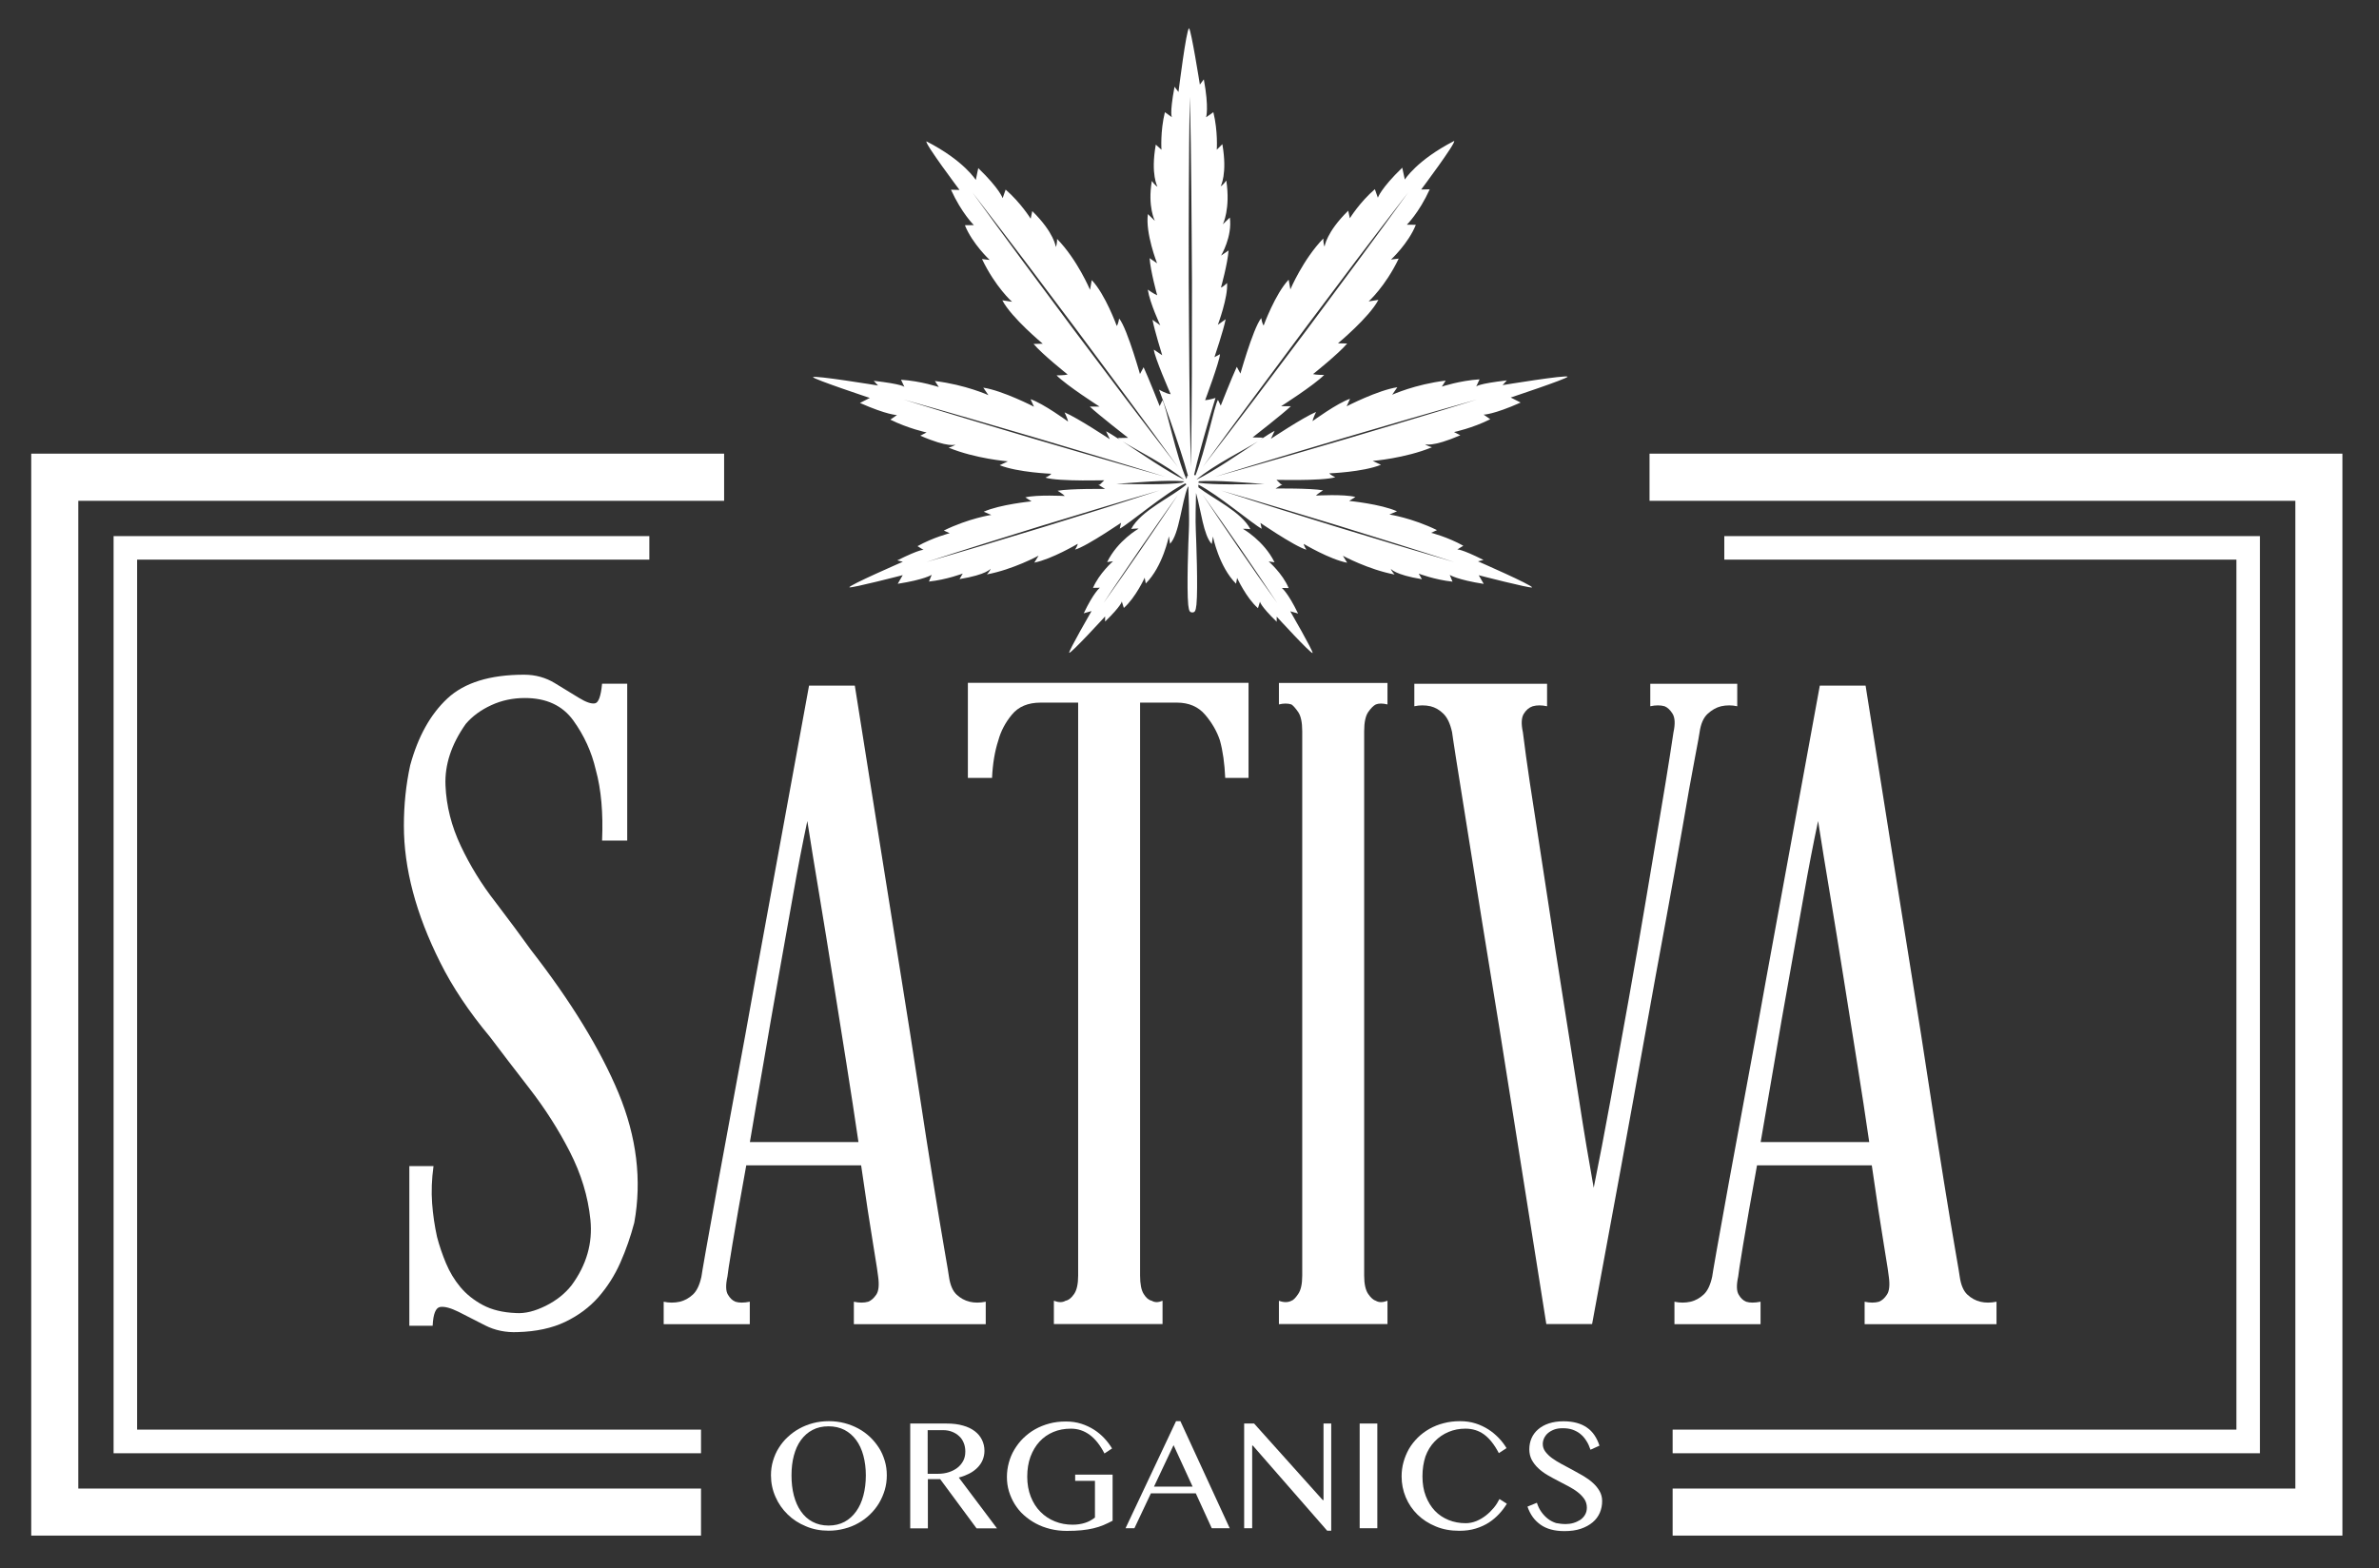 <?xml version="1.0" encoding="utf-8"?>
<!-- Generator: Adobe Illustrator 23.0.4, SVG Export Plug-In . SVG Version: 6.00 Build 0)  -->
<svg version="1.1" id="Layer_1" xmlns="http://www.w3.org/2000/svg" xmlns:xlink="http://www.w3.org/1999/xlink" x="0px" y="0px"
	 viewBox="0 0 222.42 146.65" style="enable-background:new 0 0 222.42 146.65;" xml:space="preserve">
<rect x="0" y="0" width="222.42" height="146.65" fill="#333333" stroke="none"/>
<style type="text/css">
	.st0{fill:#FFFFFF;}
	.st1{clip-path:url(#SVGID_2_);fill:#FFFFFF;}
	.st2{clip-path:url(#SVGID_2_);}
</style>
<polygon class="st0" points="154.22,42.42 154.22,46.83 214.6,46.83 214.6,139.19 156.38,139.19 156.38,143.59 219,143.59 
	219,42.42 "/>
<polygon class="st0" points="2.92,42.42 2.92,143.59 65.54,143.59 65.54,139.19 7.32,139.19 7.32,46.83 67.7,46.83 67.7,42.42 "/>
<polygon class="st0" points="211.29,135.89 156.38,135.89 156.38,133.68 209.09,133.68 209.09,52.33 161.21,52.33 161.21,50.13 
	211.29,50.13 "/>
<polygon class="st0" points="65.54,135.89 10.62,135.89 10.62,50.13 60.71,50.13 60.71,52.33 12.82,52.33 12.82,133.68 
	65.54,133.68 "/>
<g>
	<defs>
		<rect id="SVGID_1_" x="2.92" y="2.65" width="216.08" height="140.94"/>
	</defs>
	<clipPath id="SVGID_2_">
		<use xlink:href="#SVGID_1_"  style="overflow:visible;"/>
	</clipPath>
	<path class="st1" d="M133.22,51.75l-2.73-0.81l-5.45-1.65l-5.44-1.69l-2.72-0.86l-2.71-0.87l2.74,0.8l2.73,0.82l5.45,1.65
		l5.44,1.69l2.72,0.86l2.71,0.87L133.22,51.75z M112.1,45c1.67-0.11,4.35,0.13,6.12,0.26c-1.87,0.02-4.7,0.1-6.19-0.12
		C112.05,45.08,112.07,45.03,112.1,45 M114.21,48.76l1.75,2.52l1.73,2.54c0.58,0.85,1.15,1.7,1.71,2.55
		c-0.59-0.83-1.19-1.67-1.78-2.51l-1.75-2.53l-1.73-2.54c-0.58-0.85-1.15-1.7-1.71-2.55C113.03,47.09,113.62,47.92,114.21,48.76
		 M108.42,48.81l-1.73,2.54l-1.75,2.53c-0.59,0.84-1.18,1.67-1.77,2.51c0.56-0.85,1.13-1.71,1.71-2.55l1.73-2.54l1.75-2.52
		c0.58-0.84,1.17-1.68,1.77-2.51C109.56,47.11,108.99,47.96,108.42,48.81 M105.68,46.74l-2.71,0.86l-5.44,1.69l-5.45,1.65
		l-2.73,0.81l-2.73,0.8l2.71-0.87l2.72-0.86l5.44-1.69l5.45-1.65l2.73-0.82l2.73-0.8L105.68,46.74z M102.81,42.83l-6.12-1.79
		l-6.11-1.82l-3.05-0.92l-3.05-0.94l3.07,0.87l3.06,0.88l6.12,1.79l6.11,1.82l3.05,0.92l3.05,0.94l-3.07-0.87L102.81,42.83z
		 M110.72,44.86c-1.53-0.72-4.07-2.47-5.77-3.59C106.15,42.03,109.26,43.59,110.72,44.86 M105.26,37.3l-4.82-6.4l-4.78-6.43
		l-2.38-3.23L90.92,18l2.44,3.18l2.43,3.19l4.82,6.41l4.78,6.43l2.38,3.22l2.36,3.24l-2.44-3.18L105.26,37.3z M110.58,45.13
		c-1.48,0.22-4.34,0.14-6.23,0.12c1.86-0.13,4.73-0.4,6.38-0.24c-0.07,0.05-0.13,0.1-0.24,0.13
		C110.48,45.14,110.53,45.13,110.58,45.13 M111.15,17.7l0.03-4.33c0.02-1.44,0.03-2.89,0.06-4.33c0.04,1.44,0.06,2.89,0.09,4.33
		l0.05,4.33c0.03,2.89,0.04,5.77,0.06,8.65c0,2.89,0,5.77-0.01,8.66l-0.03,4.33c-0.02,1.44-0.03,2.88-0.06,4.32
		c-0.04-1.44-0.06-2.88-0.09-4.32l-0.05-4.33c-0.03-2.89-0.04-5.77-0.06-8.66C111.14,23.47,111.13,20.59,111.15,17.7 M114.8,40.43
		l2.38-3.22l4.78-6.43l4.82-6.41l2.43-3.19l2.44-3.18l-2.36,3.24l-2.38,3.23l-4.78,6.43l-4.82,6.4l-2.43,3.19l-2.44,3.18
		L114.8,40.43z M117.61,41.27c-1.67,1.11-4.17,2.82-5.7,3.56c0,0-0.01,0-0.02-0.01C113.37,43.55,116.42,42.02,117.61,41.27
		 M119.71,42.72l6.11-1.82l6.12-1.79l3.07-0.88l3.07-0.87l-3.05,0.94l-3.05,0.92l-6.11,1.82l-6.12,1.79l-3.07,0.88l-3.07,0.87
		l3.05-0.94L119.71,42.72z M138.18,52.49l0.52-0.13c-2.19-1.09-2.45-0.98-2.47-0.97l0.58-0.36c-1.47-0.82-3.01-1.21-3.01-1.21
		l0.55-0.25c-2.36-1.15-4.45-1.46-4.45-1.46l0.71-0.3c-1.51-0.68-4.47-0.97-4.47-0.97l0.58-0.37c-1.08-0.28-3.69-0.13-3.69-0.13
		c0.14-0.16,0.67-0.49,0.67-0.49c-1.18-0.21-4.44-0.17-4.44-0.17l0.63-0.39c-0.04-0.01-0.09-0.01-0.14-0.02l-0.41-0.4
		c-0.74-0.02,4.34,0.14,5.5-0.25c0,0-0.41-0.17-0.56-0.36c0,0,3.13-0.11,4.83-0.8l-0.77-0.36c0,0,3.02-0.24,5.54-1.28
		c0,0-0.45-0.11-0.65-0.29c0,0,0.64,0.32,3.3-0.83l-0.59-0.3c0,0,1.72-0.36,3.39-1.2l-0.62-0.43c0,0,0.9,0.01,3.46-1.13l-0.93-0.47
		c0,0,5.21-1.73,5.32-1.94c-0.06-0.21-6.08,0.78-6.08,0.78l0.4-0.44c-2.69,0.31-2.86,0.56-2.87,0.58l0.32-0.68
		c-1.86,0.12-3.53,0.68-3.53,0.68l0.36-0.56c-2.88,0.35-5,1.32-5,1.32l0.48-0.7c-1.81,0.27-4.74,1.78-4.74,1.78l0.32-0.7
		c-1.18,0.39-3.51,2.09-3.51,2.09c0.03-0.23,0.33-0.86,0.33-0.86c-1.23,0.52-4.22,2.51-4.22,2.51l0.35-0.74
		c-0.24,0.11-0.72,0.41-1.35,0.83c0.11-0.08,0.21-0.15,0.25-0.2l-0.96-0.02c0,0,2.83-2.2,3.58-2.92h-0.91c0,0,3.09-1.97,4.02-2.92
		c0,0-0.78,0-1.04-0.08c0,0,2.4-1.91,3.19-2.86l-0.86-0.02c0,0,2.93-2.43,3.78-4.06l-0.91,0.14c0,0,1.55-1.38,2.81-4l-0.72,0.09
		c0,0,1.63-1.51,2.32-3.25l-0.84-0.01c0,0,1.14-1.11,2.14-3.31l-0.8,0.02c0,0,3.29-4.39,3.08-4.54c-3.5,1.8-4.61,3.61-4.61,3.61
		l-0.24-1.11c-2.01,1.94-2.28,2.81-2.28,2.81l-0.28-0.8c-1.42,1.22-2.34,2.72-2.34,2.72l-0.15-0.71c-2.07,2.03-2.21,3.36-2.21,3.36
		c-0.13-0.27-0.12-0.76-0.12-0.76c-1.9,1.96-3.08,4.76-3.08,4.76l-0.16-0.91c-1.26,1.33-2.34,4.29-2.34,4.29
		c-0.16-0.23-0.22-0.7-0.22-0.7c-0.79,0.94-2.15,5.92-1.95,5.19l-0.34-0.63c-0.44,0.94-1.5,3.63-1.5,3.63l-0.26-0.54
		c-0.33,0.49-1.19,4.81-2.1,7.06c-0.05-0.01-0.1-0.02-0.13-0.05c0.61-2.74,2-7.19,2-7.19s-0.56,0.18-0.97,0.21
		c0,0,1.36-3.64,1.39-4.3l-0.52,0.28c0,0,0.86-2.55,1.05-3.55l-0.73,0.52c0,0,0.97-2.59,0.86-3.91c0,0-0.32,0.34-0.57,0.43
		c0,0,0.63-2.25,0.71-3.47l-0.7,0.48c0,0,1.07-1.78,0.82-3.56l-0.65,0.63c0,0,0.72-1.44,0.32-4.09c0,0-0.27,0.4-0.53,0.54
		c0,0,0.65-1.14,0.16-3.94L113.76,14c0,0,0.12-1.72-0.32-3.51l-0.68,0.48c0,0,0.29-0.85-0.21-3.55l-0.37,0.49
		c0,0-0.81-5.1-1.01-5.26c-0.25,0-0.99,5.95-0.99,5.95l-0.37-0.49c-0.5,2.7-0.23,2.86-0.23,2.86l-0.67-0.48
		c-0.44,1.79-0.32,3.51-0.32,3.51l-0.53-0.48c-0.5,2.81,0.16,3.94,0.16,3.94c-0.26-0.14-0.53-0.54-0.53-0.54
		c-0.41,2.39,0.28,3.73,0.28,3.73l-0.65-0.63c-0.25,1.78,0.86,4.6,0.86,4.6l-0.7-0.48c0.08,1.21,0.71,3.47,0.71,3.47
		c-0.26-0.09-0.88-0.53-0.88-0.53c0.2,1.29,1.17,3.34,1.17,3.34l-0.73-0.52c0.19,1.01,0.91,3.32,0.91,3.32l-0.78-0.53
		c0.03,0.66,1.57,4.17,1.57,4.17c-0.41-0.03-1.09-0.43-1.09-0.43s1.93,5.13,2.71,8.06c-0.03,0.01-0.05,0.03-0.09,0.03
		c0,0,0.01,0.13-0.06,0.28c-0.97-2.13-1.9-6.85-2.24-7.37l-0.26,0.54c0,0-1.06-2.69-1.5-3.63l-0.34,0.63
		c0.2,0.73-1.16-4.25-1.95-5.19c0,0-0.06,0.47-0.22,0.7c0,0-1.07-2.96-2.34-4.29l-0.16,0.91c0,0-1.18-2.81-3.08-4.76
		c0,0,0.01,0.48-0.12,0.76c0,0-0.13-1.33-2.2-3.36l-0.15,0.71c0,0-0.92-1.49-2.34-2.72l-0.28,0.8c0,0-0.27-0.87-2.28-2.81
		l-0.23,1.11c0,0-1.1-1.81-4.61-3.61c-0.21,0.15,3.09,4.54,3.09,4.54l-0.8-0.02c1,2.2,2.14,3.31,2.14,3.31l-0.84,0.01
		c0.7,1.74,2.32,3.25,2.32,3.25l-0.72-0.09c1.25,2.62,2.81,4,2.81,4l-0.91-0.14c0.85,1.63,3.78,4.06,3.78,4.06l-0.86,0.02
		c0.79,0.95,3.19,2.86,3.19,2.86c-0.26,0.08-1.04,0.08-1.04,0.08c0.94,0.95,4.02,2.92,4.02,2.92h-0.91
		c0.75,0.72,3.58,2.92,3.58,2.92l-0.96,0.02c0.04,0.05,0.13,0.12,0.25,0.2c-0.63-0.41-1.11-0.72-1.35-0.83l0.35,0.74
		c0,0-3-1.99-4.23-2.51c0,0,0.3,0.63,0.33,0.86c0,0-2.33-1.7-3.51-2.09l0.32,0.7c0,0-2.93-1.51-4.74-1.78l0.48,0.7
		c0,0-2.13-0.97-5-1.32l0.36,0.56c0,0-1.67-0.56-3.53-0.68l0.32,0.68c-0.01-0.02-0.18-0.27-2.87-0.58l0.4,0.44
		c0,0-6.03-0.99-6.08-0.78c0.11,0.21,5.31,1.94,5.31,1.94l-0.92,0.47c2.55,1.13,3.46,1.13,3.46,1.13l-0.62,0.43
		c1.67,0.83,3.39,1.2,3.39,1.2l-0.59,0.3c2.66,1.16,3.29,0.83,3.29,0.83c-0.2,0.17-0.64,0.29-0.64,0.29
		c2.52,1.04,5.54,1.28,5.54,1.28l-0.77,0.36c1.7,0.68,4.83,0.8,4.83,0.8c-0.14,0.19-0.55,0.36-0.55,0.36
		c1.17,0.4,6.24,0.23,5.5,0.25l-0.41,0.4c-0.05,0-0.11,0.01-0.14,0.02l0.63,0.39c0,0-3.25-0.04-4.44,0.17c0,0,0.54,0.33,0.67,0.49
		c0,0-2.6-0.14-3.69,0.13l0.58,0.37c0,0-2.96,0.29-4.47,0.97l0.71,0.3c0,0-2.09,0.31-4.44,1.46l0.55,0.25c0,0-1.54,0.39-3.01,1.21
		l0.58,0.36c-0.02-0.01-0.28-0.12-2.47,0.97l0.52,0.13c0,0-5.06,2.2-5,2.39c0.19,0.1,4.99-1.14,4.99-1.14l-0.47,0.81
		c2.5-0.39,3.18-0.84,3.18-0.84l-0.26,0.63c1.68-0.18,3.16-0.75,3.16-0.75l-0.3,0.52c2.58-0.42,2.91-0.98,2.91-0.98
		c-0.06,0.23-0.35,0.54-0.35,0.54c2.43-0.45,4.83-1.75,4.83-1.75l-0.4,0.65c1.63-0.32,4.06-1.76,4.06-1.76
		c-0.02,0.21-0.25,0.54-0.25,0.54c1.08-0.27,4.85-2.89,4.3-2.5l-0.12,0.54c0.82-0.41,4.34-3.41,6.13-4.23
		c0.05,0.02,0.07,0.06,0.09,0.11c-1.3,1.14-4.25,2.42-5.15,4.15c0,0,0.48-0.05,0.7-0.03c0,0-1.96,1.1-2.95,3.13l0.55-0.08
		c0,0-1.3,1.14-1.87,2.49l0.64-0.01c0,0-0.57,0.42-1.51,2.39l0.73-0.21c0,0-2.14,3.71-2.09,3.9c0.15,0.11,3.36-3.4,3.36-3.4l0,0.48
		c1.56-1.52,1.56-1.88,1.56-1.88l0.19,0.61c1.1-0.97,1.95-2.83,1.95-2.83l0.1,0.54c1.6-1.59,2.16-4.41,2.16-4.41l0.11,0.7
		c0.88-0.94,1.05-3.78,1.67-5.35c0.02,0.01,0.03,0.02,0.04,0.02c0.02,0.46,0.11,2.86,0.05,4.08c-0.05,0.94-0.21,5.43-0.06,6.96
		c0.07,0.66,0.19,0.7,0.38,0.71c0.21-0.01,0.32-0.07,0.39-0.74c0.15-1.53-0.02-5.98-0.06-6.92c-0.05-0.94,0-2.59,0.02-3.51
		c0.47,1.62,0.69,3.94,1.47,4.77l0.11-0.7c0,0,0.56,2.82,2.16,4.41l0.1-0.54c0,0,0.85,1.86,1.95,2.83l0.19-0.61
		c0,0,0,0.36,1.56,1.88l0-0.48c0,0,3.21,3.51,3.36,3.4c0.05-0.19-2.09-3.9-2.09-3.9l0.73,0.21c-0.95-1.97-1.52-2.39-1.52-2.39
		l0.64,0.01c-0.56-1.35-1.87-2.49-1.87-2.49l0.55,0.08c-1-2.03-2.96-3.13-2.96-3.13c0.23-0.02,0.7,0.03,0.7,0.03
		c-0.83-1.61-3.44-2.82-4.85-3.9c-0.02-0.1-0.02-0.18-0.01-0.26c1.85,0.94,5.14,3.73,5.92,4.12l-0.12-0.54
		c-0.55-0.38,3.22,2.23,4.3,2.5c0,0-0.23-0.33-0.25-0.54c0,0,2.43,1.45,4.06,1.76l-0.4-0.65c0,0,2.41,1.3,4.83,1.75
		c0,0-0.29-0.31-0.35-0.54c0,0,0.33,0.56,2.91,0.98l-0.3-0.52c0,0,1.48,0.57,3.16,0.75l-0.26-0.63c0,0,0.68,0.45,3.18,0.84
		l-0.47-0.81c0,0,4.8,1.24,4.99,1.14C143.24,54.7,138.18,52.49,138.18,52.49"/>
	<g class="st2">
		<path class="st0" d="M77.47,143.13c-0.76,0-1.47-0.13-2.12-0.41c-0.66-0.27-1.23-0.64-1.71-1.11c-0.48-0.47-0.87-1.02-1.14-1.65
			c-0.28-0.63-0.42-1.3-0.42-2.01c0-0.47,0.06-0.92,0.19-1.35s0.3-0.84,0.54-1.21c0.23-0.37,0.51-0.72,0.84-1.02
			c0.33-0.31,0.69-0.57,1.09-0.79c0.4-0.22,0.83-0.39,1.29-0.51c0.46-0.12,0.95-0.18,1.46-0.18c0.51,0,0.99,0.06,1.46,0.18
			c0.46,0.12,0.89,0.29,1.3,0.51s0.76,0.48,1.09,0.79c0.33,0.31,0.6,0.65,0.84,1.02s0.41,0.78,0.54,1.21s0.19,0.88,0.19,1.35
			c0,0.47-0.06,0.93-0.19,1.37s-0.31,0.85-0.54,1.24c-0.23,0.38-0.51,0.73-0.84,1.05c-0.32,0.31-0.69,0.59-1.09,0.81
			c-0.4,0.23-0.83,0.4-1.3,0.52C78.46,143.07,77.98,143.13,77.47,143.13z M77.47,142.65c0.56,0,1.06-0.12,1.49-0.35
			c0.43-0.23,0.79-0.56,1.09-0.98c0.3-0.42,0.52-0.91,0.67-1.48c0.15-0.57,0.23-1.2,0.23-1.88c0-0.67-0.08-1.29-0.23-1.85
			c-0.15-0.56-0.37-1.04-0.67-1.45s-0.66-0.72-1.09-0.95c-0.43-0.22-0.93-0.34-1.49-0.34c-0.57,0-1.07,0.11-1.5,0.34
			c-0.43,0.22-0.79,0.54-1.09,0.95s-0.51,0.89-0.66,1.45c-0.15,0.56-0.22,1.18-0.22,1.85c0,0.68,0.07,1.3,0.22,1.88
			c0.15,0.57,0.37,1.07,0.66,1.48c0.29,0.42,0.65,0.75,1.09,0.98C76.4,142.53,76.9,142.65,77.47,142.65z"/>
		<path class="st0" d="M85.09,133.11h3.4c0.59,0,1.1,0.06,1.54,0.19c0.44,0.12,0.81,0.3,1.11,0.53c0.3,0.23,0.52,0.5,0.67,0.81
			c0.15,0.31,0.23,0.65,0.23,1.02c0,0.31-0.06,0.59-0.17,0.86s-0.28,0.51-0.49,0.72c-0.21,0.21-0.46,0.4-0.76,0.55
			s-0.62,0.28-0.98,0.37l3.57,4.75H91.3l-3.4-4.6h-1.15v4.6h-1.65V133.11z M86.74,137.81h0.95c0.37,0,0.71-0.05,1.02-0.15
			c0.31-0.1,0.58-0.24,0.81-0.42c0.23-0.18,0.41-0.4,0.54-0.65s0.19-0.54,0.19-0.86c0-0.3-0.05-0.57-0.15-0.81
			c-0.1-0.25-0.24-0.46-0.43-0.63c-0.18-0.17-0.4-0.31-0.66-0.41c-0.25-0.1-0.53-0.15-0.83-0.15h-1.45V137.81z"/>
		<path class="st0" d="M100.12,133.59c-0.59,0-1.14,0.1-1.64,0.31c-0.5,0.21-0.93,0.51-1.29,0.9c-0.36,0.39-0.64,0.86-0.85,1.42
			c-0.2,0.55-0.3,1.17-0.3,1.86c0,0.69,0.11,1.31,0.33,1.87s0.52,1.03,0.9,1.41c0.38,0.39,0.83,0.69,1.35,0.9
			c0.52,0.21,1.07,0.31,1.66,0.31c0.43,0,0.81-0.06,1.16-0.17s0.65-0.28,0.93-0.5v-3.43h-1.85v-0.58h3.5v4.31
			c-0.29,0.15-0.57,0.29-0.86,0.41s-0.6,0.22-0.94,0.3c-0.34,0.08-0.71,0.14-1.11,0.18s-0.86,0.06-1.37,0.06
			c-0.54,0-1.06-0.06-1.54-0.18c-0.49-0.12-0.94-0.29-1.35-0.51c-0.42-0.22-0.79-0.49-1.13-0.79s-0.62-0.65-0.85-1.02
			s-0.41-0.78-0.54-1.2c-0.13-0.43-0.19-0.87-0.19-1.34c0-0.46,0.06-0.9,0.18-1.34s0.29-0.85,0.52-1.23s0.5-0.74,0.83-1.06
			c0.33-0.32,0.69-0.6,1.1-0.83s0.85-0.41,1.34-0.54c0.48-0.13,0.99-0.19,1.54-0.19c0.52,0,1,0.07,1.44,0.21
			c0.44,0.14,0.84,0.33,1.2,0.56s0.68,0.5,0.96,0.8s0.52,0.62,0.72,0.95l-0.71,0.47c-0.41-0.79-0.87-1.37-1.38-1.74
			C101.35,133.78,100.77,133.59,100.12,133.59z"/>
		<path class="st0" d="M110.36,132.89l4.61,10.01h-1.68l-1.49-3.26h-4.2l-1.54,3.26h-0.83l4.72-10.01H110.36z M107.89,139.01h3.61
			l-1.78-3.88L107.89,139.01z"/>
		<path class="st0" d="M116.33,133.11h0.92l6.42,7.16h0.07v-7.16h0.72v10.02h-0.38l-6.95-7.96h-0.06v7.73h-0.75V133.11z"/>
		<path class="st0" d="M127.12,133.11h1.65v9.79h-1.65V133.11z"/>
		<path class="st0" d="M132.99,138.05c0,0.68,0.1,1.3,0.31,1.84s0.49,1,0.85,1.38c0.36,0.38,0.79,0.66,1.28,0.86
			c0.49,0.2,1.03,0.3,1.6,0.3c0.34,0,0.68-0.07,1-0.2s0.62-0.31,0.89-0.52c0.27-0.21,0.52-0.46,0.74-0.72
			c0.22-0.27,0.39-0.54,0.53-0.82l0.69,0.44c-0.2,0.33-0.44,0.65-0.72,0.95c-0.28,0.3-0.59,0.57-0.96,0.81
			c-0.36,0.23-0.77,0.42-1.23,0.56c-0.46,0.14-0.96,0.21-1.53,0.21c-0.81,0-1.55-0.13-2.21-0.41c-0.66-0.27-1.23-0.64-1.7-1.1
			s-0.84-1-1.1-1.62c-0.26-0.62-0.39-1.27-0.39-1.96c0-0.46,0.06-0.91,0.18-1.34s0.29-0.84,0.51-1.23c0.22-0.38,0.5-0.73,0.82-1.05
			c0.32-0.32,0.69-0.59,1.09-0.82c0.41-0.23,0.85-0.41,1.33-0.53c0.48-0.13,1-0.19,1.54-0.19c0.52,0,1,0.07,1.44,0.21
			c0.44,0.14,0.84,0.33,1.2,0.56c0.36,0.23,0.68,0.5,0.97,0.8s0.53,0.62,0.73,0.95l-0.72,0.47c-0.41-0.79-0.87-1.37-1.37-1.74
			c-0.51-0.37-1.09-0.55-1.75-0.55c-0.57,0-1.09,0.1-1.59,0.31c-0.49,0.21-0.92,0.5-1.29,0.89c-0.37,0.38-0.66,0.85-0.86,1.4
			C133.09,136.74,132.99,137.36,132.99,138.05z"/>
		<path class="st0" d="M146.38,142.51c0.24,0,0.48-0.03,0.72-0.1s0.45-0.17,0.64-0.29c0.19-0.13,0.34-0.29,0.45-0.48
			s0.17-0.41,0.17-0.66c0-0.3-0.08-0.57-0.23-0.8c-0.16-0.23-0.36-0.45-0.61-0.64c-0.25-0.2-0.54-0.38-0.86-0.55
			c-0.32-0.17-0.65-0.34-0.99-0.52c-0.33-0.17-0.66-0.35-0.99-0.54c-0.32-0.19-0.61-0.4-0.86-0.64c-0.25-0.23-0.45-0.49-0.61-0.78
			c-0.15-0.29-0.23-0.62-0.23-0.99s0.07-0.72,0.21-1.04c0.14-0.32,0.35-0.6,0.62-0.83c0.27-0.23,0.6-0.42,1-0.55s0.85-0.2,1.36-0.2
			c0.46,0,0.88,0.05,1.24,0.15s0.68,0.24,0.96,0.44c0.28,0.19,0.51,0.43,0.7,0.71c0.19,0.28,0.35,0.61,0.47,0.98l-0.84,0.38
			c-0.1-0.3-0.22-0.58-0.38-0.82c-0.15-0.25-0.33-0.46-0.55-0.64c-0.21-0.18-0.46-0.31-0.73-0.41c-0.28-0.1-0.59-0.14-0.94-0.14
			c-0.31,0-0.58,0.04-0.81,0.13c-0.23,0.09-0.42,0.2-0.58,0.34c-0.16,0.14-0.27,0.3-0.35,0.47c-0.08,0.18-0.12,0.35-0.12,0.54
			c0,0.26,0.08,0.49,0.24,0.71c0.16,0.21,0.37,0.42,0.63,0.61s0.56,0.37,0.89,0.55c0.33,0.18,0.67,0.36,1.01,0.54
			c0.34,0.18,0.68,0.37,1.02,0.57c0.33,0.2,0.63,0.41,0.89,0.65c0.26,0.23,0.47,0.49,0.63,0.77c0.16,0.28,0.24,0.59,0.24,0.93
			c0,0.39-0.07,0.75-0.22,1.1c-0.15,0.34-0.37,0.64-0.67,0.89c-0.3,0.25-0.66,0.45-1.1,0.6c-0.44,0.15-0.95,0.22-1.53,0.22
			c-0.47,0-0.89-0.05-1.26-0.15s-0.7-0.25-0.98-0.45c-0.28-0.2-0.53-0.44-0.73-0.72c-0.2-0.28-0.37-0.61-0.49-0.97l0.88-0.36
			c0.1,0.32,0.24,0.61,0.42,0.86s0.38,0.46,0.61,0.64s0.49,0.31,0.77,0.4C145.76,142.47,146.06,142.51,146.38,142.51z"/>
	</g>
</g>
<g>
	<g>
		<path class="st0" d="M49.65,88.84c3.74,4.81,6.47,9.27,8.18,13.37c1.7,4.11,2.19,8.15,1.47,12.12c-0.34,1.29-0.77,2.53-1.3,3.73
			c-0.53,1.2-1.22,2.28-2.05,3.23c-0.84,0.95-1.87,1.72-3.1,2.31c-1.23,0.59-2.71,0.91-4.44,0.96c-1.12,0.05-2.14-0.16-3.06-0.63
			c-0.92-0.47-1.75-0.89-2.47-1.26c-0.73-0.36-1.3-0.52-1.72-0.46c-0.42,0.06-0.66,0.64-0.71,1.76h-2.18v-14.93h2.26
			c-0.17,1.23-0.21,2.39-0.13,3.48s0.24,2.14,0.46,3.14c0.22,0.84,0.5,1.66,0.84,2.47c0.34,0.81,0.78,1.55,1.34,2.22
			c0.56,0.67,1.26,1.23,2.1,1.68c0.84,0.45,1.87,0.7,3.1,0.75c0.84,0.06,1.76-0.17,2.77-0.67c1.01-0.5,1.82-1.15,2.43-1.93
			c1.4-1.9,1.98-3.94,1.76-6.12c-0.22-2.18-0.87-4.3-1.93-6.37c-1.06-2.07-2.32-4.04-3.77-5.91c-1.45-1.87-2.68-3.48-3.69-4.82
			c-1.96-2.35-3.51-4.67-4.65-6.96c-1.15-2.29-2-4.5-2.56-6.62c-0.56-2.12-0.84-4.18-0.84-6.16c0-1.98,0.2-3.87,0.59-5.66
			c0.73-2.68,1.89-4.77,3.48-6.25c1.59-1.48,3.98-2.22,7.17-2.22c1.06,0,2.03,0.27,2.89,0.8c0.87,0.53,1.62,0.99,2.26,1.38
			c0.64,0.39,1.13,0.56,1.47,0.5c0.34-0.06,0.56-0.67,0.67-1.84h2.35v14.67h-2.35c0.11-2.57-0.08-4.78-0.59-6.62
			c-0.39-1.68-1.09-3.21-2.1-4.61c-1.01-1.4-2.52-2.1-4.53-2.1c-1.12,0-2.17,0.22-3.14,0.67c-0.98,0.45-1.78,1.04-2.39,1.76
			c-1.34,1.9-1.97,3.81-1.89,5.74s0.56,3.82,1.43,5.66c0.87,1.84,1.94,3.59,3.23,5.24C47.58,86.01,48.69,87.5,49.65,88.84z"/>
		<path class="st0" d="M88.72,119.37c0.11,0.78,0.35,1.34,0.71,1.68c0.36,0.34,0.77,0.56,1.22,0.67c0.45,0.11,0.95,0.11,1.51,0v2.1
			H79.83v-2.1c0.5,0.11,0.95,0.11,1.34,0c0.28-0.11,0.53-0.33,0.76-0.67c0.22-0.33,0.28-0.89,0.17-1.68c0-0.11-0.15-1.1-0.46-2.98
			c-0.31-1.87-0.69-4.35-1.13-7.42H69.77c-0.56,3.08-0.99,5.55-1.3,7.42c-0.31,1.87-0.46,2.87-0.46,2.98
			c-0.17,0.78-0.16,1.34,0.04,1.68c0.2,0.34,0.43,0.56,0.71,0.67c0.34,0.11,0.78,0.11,1.34,0v2.1h-8.05v-2.1
			c0.5,0.11,1.01,0.11,1.51,0c0.45-0.11,0.85-0.33,1.22-0.67c0.36-0.33,0.63-0.89,0.8-1.68c0-0.05,0.14-0.88,0.42-2.47
			s0.66-3.69,1.13-6.29c0.47-2.6,1.02-5.55,1.63-8.85c0.62-3.3,1.23-6.68,1.85-10.15l5.03-27.5h4.28
			c1.62,10.23,3.07,19.37,4.36,27.42c0.56,3.47,1.09,6.85,1.59,10.15c0.5,3.3,0.96,6.25,1.38,8.85c0.42,2.6,0.77,4.71,1.05,6.33
			C88.58,118.47,88.72,119.31,88.72,119.37z M70.11,106.79h10.15c-0.34-2.29-0.71-4.75-1.13-7.38c-0.42-2.63-0.84-5.27-1.26-7.92
			c-0.42-2.65-0.84-5.24-1.26-7.76c-0.42-2.52-0.8-4.83-1.13-6.96c-0.45,2.12-0.9,4.44-1.34,6.96c-0.45,2.52-0.91,5.1-1.38,7.76
			c-0.47,2.66-0.94,5.3-1.38,7.92C70.91,102.04,70.5,104.5,70.11,106.79z"/>
		<path class="st0" d="M116.73,63.85v8.89h-2.18c-0.06-1.34-0.22-2.52-0.5-3.52c-0.28-0.84-0.74-1.64-1.38-2.39
			c-0.64-0.75-1.52-1.13-2.64-1.13h-3.44v53.58c0,0.78,0.11,1.36,0.34,1.72c0.22,0.36,0.47,0.57,0.75,0.63
			c0.28,0.17,0.61,0.17,1.01,0v2.18H98.53v-2.18c0.45,0.17,0.81,0.17,1.09,0c0.28-0.05,0.55-0.26,0.8-0.63
			c0.25-0.36,0.38-0.93,0.38-1.72V65.7h-3.52c-1.17,0-2.07,0.38-2.68,1.13c-0.62,0.75-1.03,1.55-1.26,2.39
			c-0.33,1.01-0.53,2.18-0.59,3.52h-2.26v-8.89H116.73z"/>
		<path class="st0" d="M127.54,119.28c0,0.78,0.13,1.36,0.38,1.72c0.25,0.36,0.49,0.57,0.71,0.63c0.28,0.17,0.64,0.17,1.09,0v2.18
			h-10.15v-2.18c0.45,0.17,0.84,0.17,1.17,0c0.17-0.05,0.38-0.26,0.63-0.63c0.25-0.36,0.38-0.93,0.38-1.72v-50.9
			c0-0.84-0.13-1.44-0.38-1.8c-0.25-0.36-0.46-0.6-0.63-0.71c-0.34-0.11-0.73-0.11-1.17,0v-2.01h10.15v2.01
			c-0.45-0.11-0.81-0.11-1.09,0c-0.22,0.11-0.46,0.35-0.71,0.71c-0.25,0.36-0.38,0.96-0.38,1.8V119.28z"/>
		<path class="st0" d="M154.29,63.94h8.13v2.1c-0.5-0.11-1.01-0.11-1.51,0c-0.45,0.11-0.87,0.35-1.26,0.71
			c-0.39,0.36-0.64,0.94-0.75,1.72c0,0.06-0.15,0.9-0.46,2.52c-0.31,1.62-0.69,3.73-1.13,6.33c-0.45,2.6-0.98,5.56-1.59,8.89
			c-0.62,3.33-1.23,6.7-1.84,10.1c-1.45,8.11-3.13,17.27-5.03,27.5h-4.28l-4.36-27.5c-0.56-3.41-1.1-6.78-1.64-10.1
			c-0.53-3.33-1.01-6.29-1.42-8.89c-0.42-2.6-0.75-4.71-1.01-6.33c-0.25-1.62-0.38-2.46-0.38-2.52c-0.17-0.78-0.43-1.35-0.8-1.72
			c-0.36-0.36-0.77-0.6-1.22-0.71c-0.5-0.11-1.01-0.11-1.51,0v-2.1h12.41v2.1c-0.5-0.11-0.95-0.11-1.34,0
			c-0.34,0.11-0.62,0.35-0.84,0.71c-0.22,0.36-0.25,0.94-0.08,1.72c0,0.06,0.1,0.8,0.29,2.22c0.2,1.43,0.47,3.3,0.84,5.62
			c0.36,2.32,0.77,4.98,1.22,7.97c0.45,2.99,0.92,6.05,1.42,9.18c0.5,3.13,0.99,6.23,1.47,9.31c0.47,3.08,0.94,5.84,1.38,8.3
			c0.5-2.46,1.03-5.23,1.59-8.3c0.56-3.07,1.12-6.18,1.68-9.31c0.56-3.13,1.09-6.19,1.59-9.18c0.5-2.99,0.95-5.65,1.34-7.97
			c0.39-2.32,0.7-4.19,0.92-5.62c0.22-1.43,0.34-2.17,0.34-2.22c0.17-0.78,0.14-1.35-0.08-1.72c-0.22-0.36-0.48-0.6-0.75-0.71
			c-0.39-0.11-0.84-0.11-1.34,0V63.94z"/>
		<path class="st0" d="M183.22,119.37c0.11,0.78,0.35,1.34,0.71,1.68c0.36,0.34,0.77,0.56,1.22,0.67c0.45,0.11,0.95,0.11,1.51,0v2.1
			h-12.33v-2.1c0.5,0.11,0.95,0.11,1.34,0c0.28-0.11,0.53-0.33,0.75-0.67c0.22-0.33,0.28-0.89,0.17-1.68c0-0.11-0.15-1.1-0.46-2.98
			c-0.31-1.87-0.69-4.35-1.13-7.42h-10.73c-0.56,3.08-0.99,5.55-1.3,7.42c-0.31,1.87-0.46,2.87-0.46,2.98
			c-0.17,0.78-0.16,1.34,0.04,1.68c0.19,0.34,0.43,0.56,0.71,0.67c0.34,0.11,0.78,0.11,1.34,0v2.1h-8.05v-2.1
			c0.5,0.11,1.01,0.11,1.51,0c0.45-0.11,0.85-0.33,1.22-0.67c0.36-0.33,0.63-0.89,0.8-1.68c0-0.05,0.14-0.88,0.42-2.47
			c0.28-1.59,0.66-3.69,1.13-6.29c0.47-2.6,1.02-5.55,1.63-8.85c0.62-3.3,1.23-6.68,1.85-10.15l5.03-27.5h4.28
			c1.62,10.23,3.07,19.37,4.36,27.42c0.56,3.47,1.09,6.85,1.59,10.15c0.5,3.3,0.96,6.25,1.38,8.85s0.77,4.71,1.05,6.33
			C183.08,118.47,183.22,119.31,183.22,119.37z M164.61,106.79h10.15c-0.33-2.29-0.71-4.75-1.13-7.38
			c-0.42-2.63-0.84-5.27-1.26-7.92c-0.42-2.65-0.84-5.24-1.26-7.76c-0.42-2.52-0.8-4.83-1.13-6.96c-0.45,2.12-0.9,4.44-1.34,6.96
			c-0.45,2.52-0.91,5.1-1.38,7.76c-0.48,2.66-0.94,5.3-1.38,7.92C165.42,102.04,165,104.5,164.61,106.79z"/>
	</g>
</g>
</svg>
